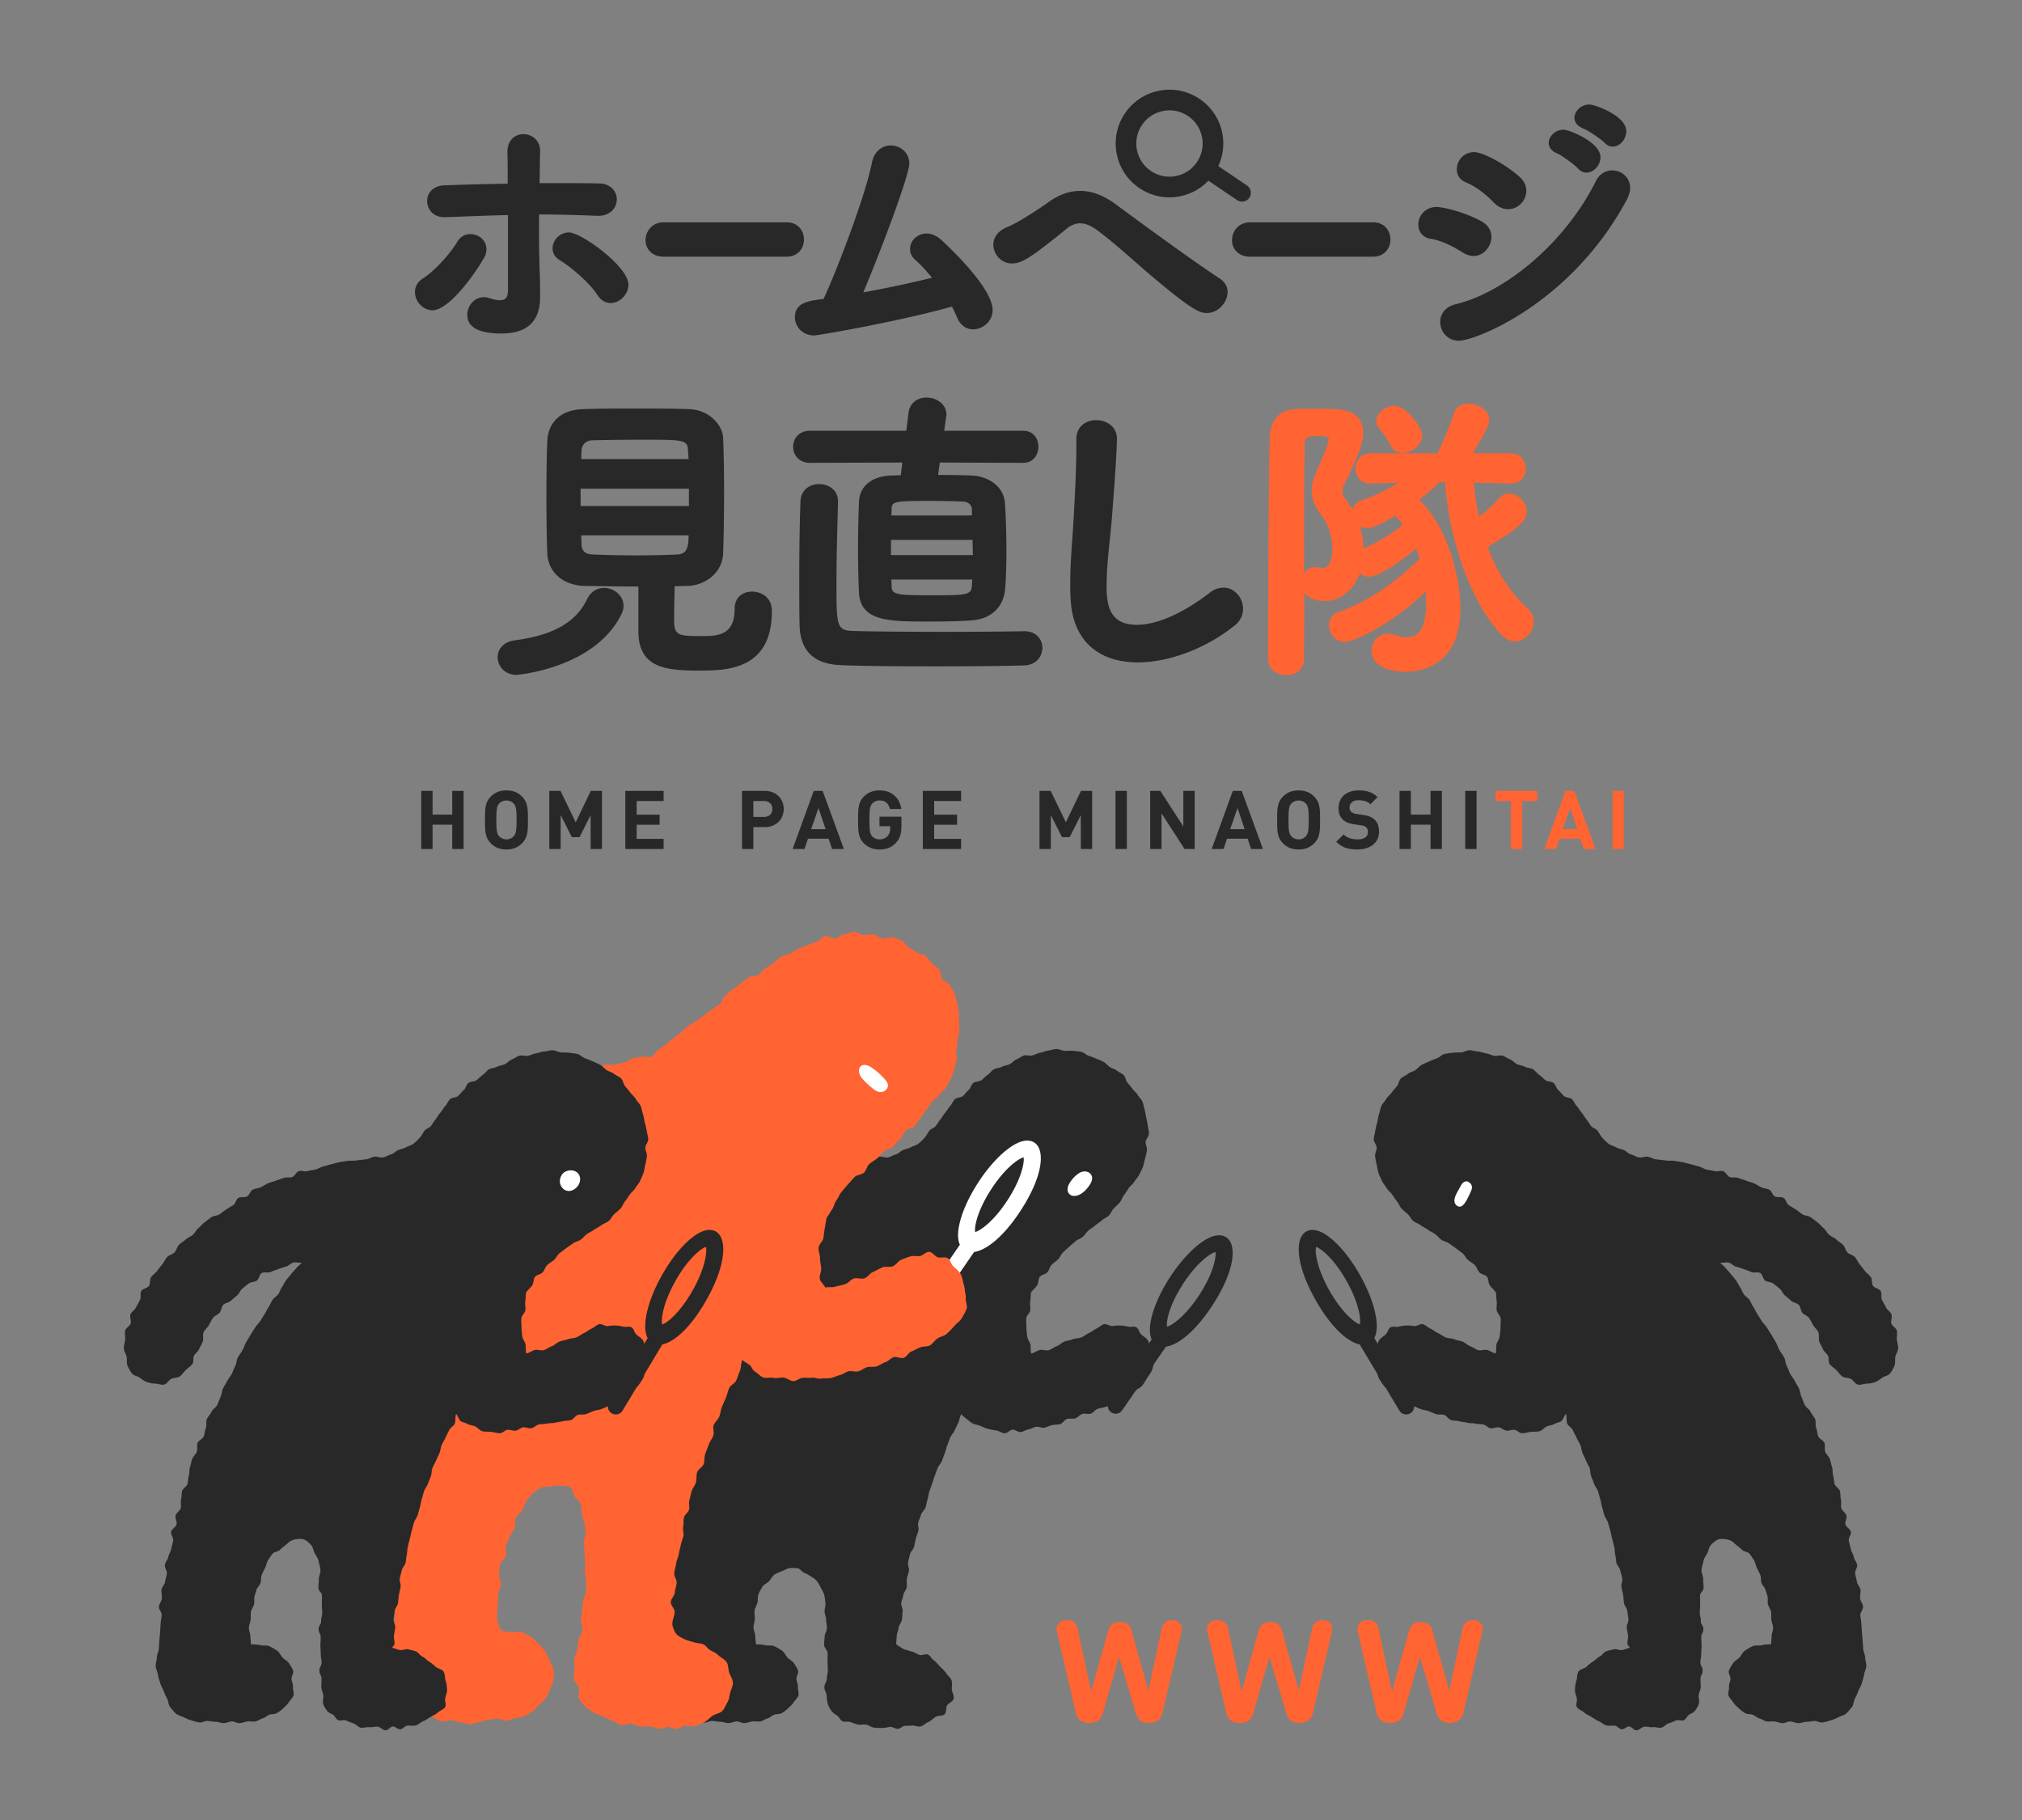 <svg id="_レイヤー_2" xmlns="http://www.w3.org/2000/svg" width="200" height="180" viewBox="0 0 200 180"><rect x="0" y="0" width="200" height="180" fill="#808080" stroke="none"/><defs><clipPath id="clippath"><rect width="200" height="180" fill="none" stroke-width="0"/></clipPath></defs><g id="design"><g clip-path="url(#clippath)" stroke-width="0"><path d="M44.733 83.967v-2.406h-1.946v2.406h-1.122v-5.749h1.122v2.35h1.946v-2.35h1.122v5.749h-1.122zm6.896-.557c-.387.388-.872.606-1.534.606s-1.155-.218-1.542-.606c-.573-.573-.581-1.219-.581-2.318s.008-1.744.581-2.317c.388-.388.88-.606 1.542-.606s1.147.218 1.534.606c.573.573.59 1.219.59 2.317s-.016 1.744-.59 2.318zm-.815-3.932c-.162-.186-.412-.307-.719-.307s-.557.121-.727.307c-.21.242-.274.517-.274 1.615s.064 1.365.274 1.607c.17.186.42.315.727.315s.557-.129.719-.315c.21-.242.283-.509.283-1.607s-.073-1.373-.283-1.615zm7.607 4.489v-3.351l-1.098 2.18h-.759l-1.106-2.18v3.351h-1.122v-5.749h1.106l1.502 3.109 1.494-3.109h1.106v5.749h-1.122zm3.432 0v-5.749h3.787v1.001h-2.665v1.349h2.269v1.001h-2.269v1.397h2.665v1.001h-3.787zm13.768-2.164h-1.106v2.164h-1.122v-5.749h2.229c1.195 0 1.898.816 1.898 1.793s-.703 1.793-1.898 1.793zm-.057-2.584h-1.05v1.575h1.05c.509 0 .832-.315.832-.783s-.323-.791-.832-.791zm6.735 4.748l-.339-1.017h-2.043l-.347 1.017h-1.171l2.091-5.749h.88l2.1 5.749h-1.171zm-1.34-4.054l-.727 2.091h1.429l-.702-2.091zm7.655 3.448c-.476.501-1.009.654-1.623.654-.654 0-1.138-.218-1.534-.606-.573-.573-.581-1.219-.581-2.318s.008-1.744.581-2.317c.396-.388.88-.606 1.534-.606 1.341 0 2.011.872 2.164 1.841h-1.131c-.129-.549-.46-.84-1.034-.84a.942.942 0 00-.718.307c-.21.242-.275.517-.275 1.615s.065 1.381.275 1.623a.94.94 0 00.718.299c.347 0 .622-.121.8-.323.186-.21.258-.468.258-.767v-.21H86.99v-.945h2.172v.84c0 .832-.129 1.316-.549 1.752zm2.664.606v-5.749h3.787v1.001H92.4v1.349h2.269v1.001H92.4v1.397h2.665v1.001h-3.787zm15.626 0v-3.351l-1.098 2.18h-.759l-1.106-2.18v3.351h-1.122v-5.749h1.106l1.502 3.109 1.494-3.109h1.106v5.749h-1.122zm3.432 0v-5.749h1.122v5.749h-1.122zm6.831 0l-2.277-3.529v3.529h-1.122v-5.749h1.001l2.277 3.521v-3.521h1.122v5.749h-1.001zm6.582 0l-.339-1.017h-2.043l-.347 1.017h-1.171l2.091-5.749h.88l2.1 5.749h-1.171zm-1.341-4.054l-.727 2.091h1.429l-.703-2.091zm7.575 3.497c-.388.388-.872.606-1.534.606s-1.155-.218-1.542-.606c-.573-.573-.581-1.219-.581-2.318s.008-1.744.581-2.317c.388-.388.88-.606 1.542-.606s1.147.218 1.534.606c.573.573.589 1.219.589 2.317s-.016 1.744-.589 2.318zm-.816-3.932c-.161-.186-.412-.307-.719-.307s-.557.121-.727.307c-.21.242-.275.517-.275 1.615s.065 1.365.275 1.607c.17.186.42.315.727.315s.557-.129.719-.315c.21-.242.283-.509.283-1.607s-.073-1.373-.283-1.615zm5.104 4.537c-.872 0-1.534-.186-2.1-.759l.727-.727c.364.363.856.484 1.381.484.67 0 1.026-.258 1.026-.719a.645.645 0 00-.178-.476c-.113-.105-.226-.154-.517-.194l-.686-.105c-.509-.073-.856-.226-1.115-.476-.274-.267-.412-.646-.412-1.131 0-1.025.759-1.744 2.003-1.744.791 0 1.365.194 1.857.67l-.711.703c-.355-.347-.799-.396-1.179-.396-.597 0-.88.331-.88.727 0 .153.04.299.161.412.113.105.283.186.525.218l.686.105c.525.073.848.21 1.098.452.307.283.444.694.444 1.211 0 1.114-.921 1.744-2.132 1.744zm7.227-.048v-2.406h-1.946v2.406h-1.122v-5.749h1.122v2.35h1.946v-2.35h1.122v5.749h-1.122zm3.432 0v-5.749h1.122v5.749h-1.122z" fill="#282828"/><path d="M150.558 79.219v4.748h-1.122v-4.748h-1.502v-1.001h4.126v1.001h-1.502zm6.089 4.748l-.339-1.017h-2.043l-.347 1.017h-1.171l2.091-5.749h.88l2.1 5.749h-1.171zm-1.341-4.054l-.727 2.091h1.429l-.703-2.091zm4.191 4.054v-5.749h1.122v5.749h-1.122z" fill="#ff6432"/><path d="M56.286 22.987c-.976 0-1.631.815-1.631 1.576 0 .492.249.899.719 1.175 1 .59 2.907 2.163 3.737 3.465l.001.002c.335.502.778.767 1.281.767.925 0 1.768-.869 1.768-1.822 0-1.801-4.685-5.163-5.875-5.163z" fill="#282828"/><path d="M53.316 22.673v-1.464c1.743.002 3.628.047 5.763.137h.109c1.197 0 1.822-.82 1.822-1.631 0-.783-.617-1.576-1.793-1.576-1.37-.027-2.741-.027-4.192-.027h-1.653c.01-.542.017-1.052.022-1.517.008-.642.015-1.196.03-1.64v-.032c0-1.077-.854-1.658-1.658-1.658-.759 0-1.576.545-1.576 1.74v.059c.027.714.027 1.82.027 3.104a245.6 245.6 0 00-6.259.163c-1.175.029-1.71.823-1.71 1.549 0 .797.589 1.603 1.713 1.603h.087c2.027-.079 4.121-.161 6.197-.216v7.485c0 .644-.256.943-.807.943-.337 0-.708-.105-1.056-.213a1.673 1.673 0 00-.532-.089c-.976 0-1.631.9-1.631 1.74 0 1.228 1.138 1.85 3.383 1.85 2.536 0 3.822-1.212 3.822-3.603 0-.778 0-1.207-.027-2.086a120.256 120.256 0 01-.082-4.623z" fill="#282828"/><path d="M48.113 24.645c0-.923-.818-1.494-1.576-1.494-.561 0-1.04.283-1.312.773-.663 1.124-2.192 2.85-3.41 3.627-.496.314-.77.789-.77 1.338 0 .956.813 1.795 1.74 1.795 1.38 0 3.593-2.658 5.062-5.124.176-.277.266-.585.266-.916zm31.409-.945c0-.825-.536-1.713-1.713-1.713H65.648c-1.166 0-1.795.911-1.795 1.768 0 .785.562 1.631 1.795 1.631h12.161c1.124 0 1.713-.848 1.713-1.686zm13.522-.025c-.426-.373-.922-.579-1.396-.579-.899 0-1.631.682-1.631 1.521 0 .434.181.807.537 1.108.548.466 1.15 1.159 1.639 1.748a119.65 119.65 0 01-6.803 1.444c1.647-3.893 4.548-11.539 4.548-12.735 0-1.124-.927-1.795-1.822-1.795-.744 0-1.628.451-1.875 1.716-.669 3.343-3.481 10.678-4.781 13.465-1.528.188-2.834.369-2.834 1.813 0 .882.712 1.795 1.904 1.795.37 0 8.064-1.308 13.63-2.853.18.344.356.716.523 1.105.292.717.878 1.146 1.567 1.146.933 0 1.932-.765 1.932-1.905 0-2.269-4.609-6.516-5.136-6.995zm27.611 3.878c-2.012-1.322-5.58-3.868-10.318-7.362-1.171-.87-2.347-1.312-3.498-1.312-1.064 0-2.091.366-3.139 1.118-1.931 1.363-3.454 2.226-4.056 2.451-1.211.499-1.392 1.316-1.392 1.758 0 .893.743 1.85 1.85 1.85.974 0 1.886-.58 5.419-3.451.425-.345.868-.52 1.318-.52.517 0 1.1.24 1.732.714 1.357 1.026 2.55 2.073 3.704 3.086.558.49 1.136.996 1.713 1.484 3.677 3.091 4.593 3.589 5.366 3.589 1.184 0 2.069-1.092 2.069-2.069 0-.539-.265-1.001-.768-1.337zm15.161-5.566h-12.161c-1.166 0-1.795.911-1.795 1.768 0 .785.562 1.631 1.795 1.631h12.161c1.124 0 1.713-.848 1.713-1.686 0-.825-.536-1.713-1.713-1.713zm18.213-6.812c.432.178 1.761 1.144 2.061 1.499l.002.002c.225.253.528.398.833.398.712 0 1.384-.739 1.384-1.521 0-1.493-3.108-2.726-3.657-2.726-.839 0-1.466.688-1.466 1.302 0 .265.11.753.844 1.046zm-9.009 2.876c1.113.451 2.11 1.335 2.751 1.998h.001c.43.431.889.64 1.403.64.973 0 1.795-.835 1.795-1.822 0-.511-.239-1.001-.671-1.38-1.376-1.232-3.601-2.442-4.492-2.442-1.058 0-1.713.875-1.713 1.686 0 .607.329 1.076.927 1.32zm11.59-5.338c.446.157 1.801 1.081 2.085 1.39.225.252.528.397.832.397.696 0 1.33-.725 1.33-1.521 0-.839-.895-1.503-1.646-1.913-.829-.453-1.73-.731-2.011-.731-.781 0-1.466.621-1.466 1.329 0 .444.318.825.877 1.049zM144.673 24.97c.363.224.746.347 1.078.347 1.042 0 1.768-.989 1.768-1.877 0-.658-.354-1.213-.997-1.561-2.006-1.073-4.021-1.411-4.413-1.411-1.141 0-1.823.885-1.823 1.74 0 .75.483 1.304 1.229 1.41.91.14 1.972.595 3.156 1.351l.002.001zm14.799-8.117c-.696 0-1.301.395-1.617 1.054-3.345 6.657-9.503 11.165-13.857 12.176-.969.236-1.547.895-1.547 1.764 0 .909.692 1.85 1.85 1.85 1.607 0 11.056-3.627 16.596-13.923.225-.421.343-.83.343-1.181 0-1.089-.899-1.74-1.768-1.74zm-46.624 1.846a5.28 5.28 0 004.015.68 5.287 5.287 0 002.661-1.51l2.839 1.92a.872.872 0 10.977-1.445l-2.838-1.919a5.277 5.277 0 00.362-3.418 5.285 5.285 0 00-2.358-3.32 5.283 5.283 0 00-4.015-.68 5.282 5.282 0 00-3.32 2.358 5.283 5.283 0 00-.68 4.015 5.285 5.285 0 002.358 3.32zm.052-6.249a3.256 3.256 0 012.046-1.453 3.253 3.253 0 012.473.419 3.256 3.256 0 011.453 2.046 3.26 3.26 0 01-.419 2.474 3.256 3.256 0 01-2.046 1.453 3.26 3.26 0 01-2.474-.419 3.256 3.256 0 01-1.453-2.046 3.256 3.256 0 01.419-2.474zM59.742 58.151c-.734 0-1.331.4-1.679 1.124-1.115 2.289-3.325 3.54-7.165 4.058-1.236.172-1.674 1.002-1.674 1.66 0 .849.656 1.751 1.872 1.751.075 0 7.829-.647 10.415-6.094.11-.221.164-.465.164-.749 0-.949-.885-1.751-1.932-1.751z" fill="#282828"/><path d="M74.384 58.512c-.794 0-1.721.451-1.721 1.721 0 2.677-1.774 2.677-3.34 2.677-2.348 0-2.647-.094-2.647-1.683 0-.861.027-2.064.057-3.25.206-.002.411-.008.614-.015.232-.007.46-.015.685-.015 1.637-.049 3.418-1.206 3.495-3.253.057-1.36.091-3.614.091-6.03 0-2.127-.033-4.073-.091-5.338-.06-1.329-1.418-2.796-3.343-2.86-1.509-.06-3.47-.06-5.367-.06-1.938 0-3.768 0-5.156.06-3.153.117-3.494 2.404-3.524 3.101-.057 1.106-.091 3.158-.091 5.49s.034 4.453.091 5.7c.097 1.878 1.599 3.161 3.737 3.191 1.871.032 3.563.059 5.27.06v4.424c0 3.598 2.676 3.89 5.909 3.89 2.728 0 7.295 0 7.295-5.879 0-1.525-1.233-1.932-1.962-1.932zM57.488 45.407c.002-.147.009-.287.015-.42.007-.151.014-.292.013-.412.014-.233.133-.995 1.084-1.028.795-.018 2.871-.06 4.968-.06 4.118 0 4.432.025 4.485 1.05 0 .131.013.28.027.438a7.5 7.5 0 01.031.432H57.488zm10.625 7.54c-.011 1.241-.197 1.842-1.116 1.89-1.286.06-2.611.09-3.941.09-1.559 0-3.047-.03-4.424-.09-.756-.03-1.09-.337-1.115-1.02 0-.145-.007-.298-.014-.458-.006-.132-.012-.27-.015-.412h10.625zm.031-4.609v1.709H57.427v-1.709h10.717zm21.108-2.591l-.151 1.257c-.217.002-.424.01-.608.017-.164.006-.309.012-.433.012-1.902.106-3.061 1.097-3.1 2.65-.06 1.563-.09 3.115-.09 4.614 0 1.51.03 2.911.09 4.283.126 2.891 2.981 2.891 6.933 2.891 1.336 0 3.16-.021 4.257-.121 2.174-.165 3.103-1.612 3.247-2.913.093-.87.151-2.341.151-3.839 0-1.792-.059-3.7-.151-4.859-.117-1.68-1.709-2.634-3.222-2.707a92.263 92.263 0 00-3.387-.06l.175-1.227 8.237.03c1.038 0 1.51-.83 1.51-1.601 0-.756-.473-1.571-1.51-1.571h-7.81l.192-1.352c0-.042.008-.084.015-.122a.741.741 0 00.015-.119c0-1.059-.998-1.691-1.962-1.691s-1.667.587-1.781 1.495l-.227 1.789h-9.531c-1.091 0-1.661.79-1.661 1.571 0 .771.52 1.601 1.662 1.601l9.138-.03zm6.884 4.609v.624h-7.97l.025-.568c0-.821.209-.87 3.732-.87 1.286 0 2.622.03 3.278.06.554.024.904.306.935.753zm-8.005 4.541v-1.498h8.066c.002.248.008.5.015.752.007.25.013.5.015.746h-8.095zm8.033 2.418l-.012.229a5.681 5.681 0 00-.015.363c-.052.931-.484.967-3.852.967-3.607 0-4.067-.049-4.093-.874l-.026-.684h7.998z" fill="#282828"/><path d="M101.352 62.429h-.062c-1.615.028-4.651.06-7.891.06-3.919 0-7.426-.035-9.152-.09-1.509-.084-1.509-.612-1.509-4.726 0-2.441.074-5.201.134-7.419l.017-.625v-.06c0-1.11-.942-1.691-1.872-1.691-.893 0-1.809.54-1.842 1.747-.08 2.082-.12 4.638-.12 7.597 0 1.627 0 3.165.03 4.52.029 2.583 1.397 3.942 4.065 4.039 2.128.1 6.322.121 9.465.121 3.565 0 6.81-.034 8.68-.09 1.242-.034 1.808-.931 1.808-1.751 0-.81-.602-1.631-1.751-1.631zm19.668-4.308c-.489 0-.951.171-1.372.508-2.605 2.013-5.223 3.167-7.184 3.167-2.644 0-3.009-1.822-3.009-3.792 0-1.554.155-3.055.319-4.644.104-1.01.212-2.054.283-3.149.237-2.988.422-5.983.422-6.818 0-1.209-1.033-1.842-2.053-1.842-.578 0-1.113.208-1.467.569-.342.35-.509.82-.496 1.393v.813c0 1.372-.069 3.302-.211 5.899a112.543 112.543 0 01-.18 2.922c-.109 1.541-.211 2.997-.211 4.585 0 .426 0 .908.03 1.36.137 4.078 2.565 6.417 6.662 6.417 3.127 0 6.805-1.407 9.596-3.672a2.03 2.03 0 00.801-1.635c0-1.129-.885-2.083-1.932-2.083z" fill="#282828"/><path d="M136.538 42.522c.449.57.746.947.982 1.497.241.512.677.794 1.227.794.875 0 1.932-.781 1.932-1.751 0-.783-1.557-2.926-2.746-2.926-.931 0-1.812.734-1.812 1.51 0 .235.085.467.237.649l.178.227z" fill="#ff6432"/><path d="M151.124 60.202c-1.735-1.6-3.034-3.593-3.969-6.092 2.987-1.859 3.859-2.554 3.859-3.517 0-.916-.851-1.782-1.751-1.782-.39 0-.716.151-.999.466-.599.713-1.317 1.323-1.965 1.845a26.14 26.14 0 01-.517-3.385l3.658.087h.033c.952 0 1.45-.745 1.45-1.48 0-.751-.508-1.51-1.48-1.51h-3.759c1.276-2.164 1.624-2.769 1.624-3.31 0-.943-1.082-1.601-2.053-1.601-.721 0-1.234.329-1.443.928-.461 1.354-1.033 2.756-1.522 3.737a.998.998 0 00-.108.246h-6.597c-.992 0-1.51.76-1.51 1.51 0 .713.454 1.48 1.45 1.48l2.781-.078a19.263 19.263 0 01-3.757 1.794 1.102 1.102 0 00-.744.847 9.46 9.46 0 00-.685-.989c-.23-.282-.333-.527-.333-.795 0-.276.115-.562.289-.91 1.625-3.341 1.76-4.198 1.76-4.845 0-2.414-2.283-2.414-3.951-2.414h-2.382c-1.96.028-2.889 1.015-2.925 3.105-.111 5.988-.151 15.101-.151 21.633 0 1.051.911 1.601 1.812 1.601.843 0 1.751-.501 1.751-1.601s.007-2.229.015-3.38c.007-1.036.014-2.087.015-3.14.465.582 1.312.8 1.985.8 1.52 0 2.88-1.072 3.512-2.749.235.222.527.339.856.339.85 0 2.844-1.187 4.682-2.779.155.373.269.687.359.992-2.522 2.509-5.225 4.286-8.035 5.281-.589.206-.927.688-.927 1.323 0 .784.6 1.631 1.571 1.631.786 0 4.399-1.53 7.997-4.97.023.35.042.686.042 1.02 0 2.381-.611 3.491-1.924 3.491-.333 0-.735-.081-1.161-.233a1.944 1.944 0 00-.707-.128c-1.002 0-1.601.844-1.601 1.661 0 2.011 2.789 2.113 3.348 2.113.668 0 1.962-.115 3.116-.887 1.533-1.026 2.311-2.827 2.311-5.353 0-3.45-1.393-8.225-4.058-10.774a18.927 18.927 0 002.027-1.755h.523c.276 4.906 2.277 11.646 5.603 15.147.399.398.846.609 1.293.609.98 0 1.872-.921 1.872-1.932 0-.504-.196-.94-.582-1.297zm-12.366-8.332c-1.19.998-2.36 1.709-3.895 2.367a8.145 8.145 0 00-.349-2.163c.209.119.448.18.709.18.218 0 .924-.122 2.782-1.233.299.302.541.576.753.848zm-8.469-5.423c-.332.763-.553 1.407-.553 2.068 0 .816.304 1.6.93 2.396.742.962 1.119 2.123 1.119 3.449 0 .188-.029 1.834-1.02 1.834a.984.984 0 01-.271-.057 1.848 1.848 0 00-.422-.064c-.418 0-.813.229-1.08.601 0-4.703.002-9.133.06-12.738 0-.673.243-.809 1.442-.809.93 0 .93.224.93.297 0 .301-.456 1.515-1.134 3.023zm-14.312 113.789c-.596 0-.973.304-1.09.877l-1.293 6.094-1.687-5.993c-.152-.531-.53-.8-1.125-.8-.23 0-.931 0-1.163.839l-1.688 6.02-1.329-6.172c-.123-.599-.463-.865-1.103-.865-.585 0-.993.362-.993.879 0 .055.01.129.03.234l1.862 8.019c.153.68.604 1.039 1.305 1.039.766 0 1.187-.286 1.366-.927l1.615-5.608 1.647 5.508c.158.533.423 1.027 1.289 1.027.757 0 1.221-.354 1.381-1.05l1.863-7.957.004-.022c.013-.092.027-.188.027-.276 0-.518-.369-.866-.917-.866zm14.879 0c-.596 0-.973.304-1.09.877l-1.293 6.094-1.687-5.993c-.152-.531-.53-.8-1.125-.8-.23 0-.931 0-1.163.839l-1.688 6.021-1.329-6.172c-.123-.598-.463-.865-1.103-.865-.585 0-.993.362-.993.879 0 .055.01.132.03.234l1.862 8.019c.153.68.605 1.039 1.305 1.039.766 0 1.187-.286 1.366-.927l1.615-5.608 1.647 5.508c.158.533.423 1.027 1.289 1.027.757 0 1.221-.354 1.381-1.05l1.866-7.974c.013-.089.027-.19.027-.281 0-.518-.369-.866-.917-.866zm14.878 0c-.596 0-.973.304-1.09.877l-1.293 6.094-1.687-5.993c-.152-.531-.53-.8-1.125-.8-.23 0-.931 0-1.163.839l-1.688 6.02-1.329-6.172c-.123-.598-.463-.865-1.103-.865-.585 0-.993.362-.993.879 0 .055.01.132.03.234l1.862 8.019c.153.68.604 1.039 1.305 1.039.766 0 1.187-.286 1.366-.927l1.615-5.608 1.647 5.508c.158.533.423 1.027 1.289 1.027.757 0 1.221-.354 1.381-1.05l1.863-7.957.004-.022c.013-.092.027-.188.027-.276 0-.518-.369-.866-.917-.866z" fill="#ff6432"/><path d="M121.289 122.37c-.447-.29-1.276-.409-2.678.671-.976.752-2.002 1.918-2.888 3.284-.886 1.365-1.533 2.777-1.821 3.975-.256 1.064-.183 1.739.015 2.17l-4.222 6.138a.776.776 0 00-.109.59.774.774 0 00.607.604.773.773 0 00.814-.337l4.317-6.278c1.184-.168 2.897-1.462 4.623-4.122 2.267-3.495 2.392-6.014 1.342-6.695zm-2.649 5.677c-1.39 2.142-2.729 3.053-3.209 3.163-.094-.483.191-2.078 1.581-4.22s2.729-3.053 3.209-3.163c.094.483-.191 2.078-1.581 4.22z" fill="#282828"/><path d="M113.771 133.424c-.083-.29-.08-.596-.236-.855s-.438-.388-.657-.595c-.207-.196-.252-.566-.471-.697-.239-.143-.584.001-.835-.072a2.95 2.95 0 00-.752-.107 3.604 3.604 0 00-.765.052c-.26.042-.61-.267-.871-.184-.251.08-.465.314-.714.425-.265.118-.486.328-.748.444-.265.117-.493.316-.756.43-.265.115-.594.079-.859.189s-.566.131-.834.235-.48.355-.752.452c-.27.096-.508.302-.783.39-.273.086-.625-.087-.904-.011-.275.075-.545.28-.828.344-.101-.269-.024-.612-.086-.897-.061-.278-.293-.529-.321-.822-.028-.283-.074-.576-.075-.871 0-.284-.039-.582-.018-.876.02-.283.363-.539.4-.831.036-.283-.055-.584-.005-.874.048-.281.025-.586.084-.873.166-.253.432-.449.601-.705.151-.228.095-.61.264-.831.166-.217.569-.248.749-.458.178-.208.229-.531.419-.733.188-.2.439-.341.635-.536.195-.193.283-.502.484-.691s.409-.373.614-.558.42-.36.626-.543.511-.256.717-.437c.208-.182.353-.437.56-.62s.46-.315.666-.501.461-.318.663-.508.497-.288.694-.482c.198-.195.292-.496.482-.697.191-.202.411-.381.592-.589.182-.21.254-.512.423-.729.171-.219.308-.457.464-.685s.411-.395.551-.634.366-.441.487-.691c.12-.248.263-.504.362-.764.098-.257.142-.549.217-.818.073-.263.138-.546.188-.822.049-.268-.149-.576-.124-.857.024-.27.324-.538.324-.821 0-.264-.09-.54-.117-.802s-.101-.528-.155-.786-.078-.535-.156-.787-.112-.537-.214-.78-.342-.434-.467-.667-.378-.388-.523-.608-.331-.401-.495-.607-.176-.547-.359-.736-.47-.275-.671-.445-.491-.209-.708-.358-.373-.374-.605-.5c-.237-.129-.483-.225-.734-.33a8.387 8.387 0 00-.753-.284c-.257-.079-.472-.338-.739-.394-.263-.055-.545-.063-.817-.096-.267-.032-.546.009-.819-.001-.269-.01-.548-.189-.821-.179-.269.01-.543.122-.814.153-.267.03-.525.165-.794.215-.265.049-.507.197-.772.264-.261.066-.584-.071-.844.013-.256.083-.477.285-.73.386-.25.099-.43.356-.678.472-.244.115-.536.127-.775.258-.233.127-.555.11-.787.25-.227.138-.384.398-.609.547-.222.147-.395.367-.614.524-.217.156-.589.109-.802.273s-.261.534-.468.706-.356.403-.556.581-.606.137-.799.322c-.194.187-.282.484-.467.676-.188.194-.306.449-.483.647-.181.202-.297.45-.466.654-.172.21-.298.443-.456.654-.163.218-.524.288-.67.506-.163.243-.285.491-.461.687a5.068 5.068 0 01-.602.569c-.221.177-.507.224-.746.355-.243.134-.499.179-.76.275-.256.094-.451.367-.725.435-.263.065-.512.251-.792.299-.266.046-.572-.111-.853-.074-.268.036-.523.227-.805.262-.345.042-.697.073-1.056.122-.269.037-.55-.01-.817.034s-.537.085-.803.136-.525.142-.79.2-.522.148-.786.212-.497.236-.759.306-.538.079-.798.156-.594-.08-.852.004-.406.492-.662.582-.579-.008-.833.09-.521.163-.771.267-.529.15-.777.261-.476.271-.72.388-.552.116-.794.24-.327.545-.565.675-.621.006-.855.142-.288.574-.519.717-.462.277-.688.426-.434.319-.656.474c-.23.161-.595.131-.819.298-.226.168-.456.33-.675.503-.221.174-.398.401-.612.579-.216.18-.335.467-.544.652-.211.187-.505.276-.708.466-.205.193-.463.33-.66.527-.199.199-.245.543-.435.746-.193.206-.556.253-.739.462-.186.212-.291.492-.467.707-.179.219-.35.44-.518.661-.171.225-.43.385-.589.612-.162.232-.069.629-.218.862-.153.238-.621.281-.759.52-.142.245-.004.642-.131.887-.13.252-.282.483-.397.734-.117.258-.444.427-.543.684-.102.265.101.631.018.894-.085.271-.482.451-.546.719-.064.268.026.588 0 .88-.025.28-.145.576-.13.863.014.285.217.557.275.834.059.283-.027.621.082.88.112.266.271.547.442.772.172.226.547.258.783.426.242.172.445.348.703.432.272.089.541.149.821.151s.608.166.885.093c.268-.07.445-.435.701-.564.248-.125.615-.08.845-.249.225-.167.394-.429.593-.63s.481-.356.646-.582c.158-.216.044-.605.168-.836.126-.234.389-.397.494-.639.106-.245.256-.472.353-.715.114-.286-.021-.691.105-.973.115-.256.373-.443.504-.676.137-.243.254-.498.407-.719.157-.229.496-.311.668-.52.175-.213.168-.581.355-.778.189-.199.556-.216.754-.404s.41-.353.617-.532.301-.486.512-.662c.212-.177.42-.354.638-.514.223-.163.563-.138.791-.283.233-.148.266-.63.503-.759.242-.131.624.016.87-.095.251-.113.502-.198.756-.29.259-.093.51-.176.771-.246.266-.071.483-.356.749-.403.271-.047.553.042.823.02-.16.174-.381.317-.557.534-.156.192-.352.374-.515.589-.153.202-.342.391-.496.604-.152.21-.254.46-.402.673-.151.216-.223.484-.366.695-.151.222-.423.356-.56.562-.154.233-.246.488-.375.687-.167.257-.276.502-.386.675-.14.22-.288.464-.449.723-.141.228-.374.419-.528.674-.141.232-.302.468-.453.722-.14.236-.287.481-.433.734-.139.239-.217.523-.36.775-.137.241-.318.465-.458.718-.135.244-.117.577-.253.831-.133.246-.208.527-.341.781-.13.248-.328.464-.458.72-.128.25-.287.487-.414.743-.125.252-.12.569-.244.826-.122.254-.201.528-.321.787-.119.256-.452.415-.569.675-.116.258-.349.468-.461.729s.004.618-.105.881-.106.567-.21.831c-.101.258-.513.396-.61.656s.027.601-.067.861-.37.457-.461.719-.133.541-.22.804-.028.573-.112.837-.056.56-.136.826-.454.443-.531.71-.03.567-.103.835.035.581-.035.849-.44.459-.506.729.157.606.094.877-.476.46-.535.731.259.621.204.893-.141.534-.194.806-.242.517-.291.79-.292.512-.337.786.239.599.196.873-.139.537-.178.812-.321.515-.357.79.075.568.043.844-.264.529-.294.804.299.587.273.863-.082.547-.105.824-.03.551-.05.828-.054.55-.07.827-.042.551-.055.828c-.014.285-.193.564-.197.849-.003.287-.129.581-.116.865.013.287.182.568.217.849.036.285.162.553.227.828.066.279.239.512.341.777s.198.513.343.761c.142.242.11.614.298.836.179.211.357.472.583.662.209.176.527.231.763.354.239.125.499.228.754.309.258.081.525.157.788.202.269.047.563-.168.825-.148.278.021.537.083.794.087.264.004.527.134.792.129s.522-.15.786-.164.544.19.807.167.52-.137.782-.169c.239-.029.508.046.762.001.242-.043.462-.229.707-.295.239-.064.424-.27.657-.364.23-.093.532-.026.748-.155.228-.137.447-.298.635-.478.191-.183.403-.368.547-.586.145-.22.383-.433.473-.679s-.075-.576-.046-.838c.03-.275-.119-.519-.144-.778-.027-.271.244-.599.157-.849-.087-.252-.255-.501-.402-.728-.142-.22-.42-.349-.616-.542-.209-.205-.323-.547-.559-.702a5.687 5.687 0 00-.772-.448c-.279-.123-.637-.03-.895-.098-.32-.085-.682-.068-.917-.082-.035-.258-.056-.595-.078-.874-.02-.264-.161-.538-.165-.814-.004-.268.113-.548.128-.82.015-.271-.061-.562-.024-.83.037-.271.22-.525.284-.786.065-.267.008-.587.105-.836.1-.256.256-.516.393-.746.14-.234.472-.342.656-.54.182-.197.297-.494.527-.647.218-.145.492-.254.757-.353.234-.088.486-.255.735-.286s.543-.025.792 0c.25.025.437.381.672.463.238.083.423.196.629.336s.415.235.575.431c.173.213.305.43.421.682.112.245.28.47.348.742.066.261.081.537.115.814.033.269-.093.547-.082.824.011.274.159.542.156.817-.003.277.079.556.07.826-.01.281-.212.55-.22.816-.009.287-.059.569-.055.828.003.28.344.555.348.835s-.013.56-.01.839.03.559.034.839-.107.561-.104.84-.251.563-.247.842c.003.251.199.533.227.827.026.269.036.559.121.827.083.259.228.509.401.735.146.191.362.297.548.432.191.138.297.452.507.546.219.098.521-.006.735.063.26.084.513.189.777.257s.563-.039.83.011.506.264.777.298.546.018.818.035.543-.109.816-.109c.239 0 .48.206.719.193s.453-.273.691-.299.476.014.711-.025c.222-.037.569.159.89.069.254-.071.478-.328.755-.443.255-.106.442-.339.69-.491.24-.147.676-.053.884-.251.204-.193.105-.638.255-.886.142-.234.565-.359.64-.649.078-.299-.158-.629-.177-.92-.019-.3.073-.617-.029-.897s-.375-.473-.538-.722c-.166-.252-.384-.429-.591-.637-.218-.218-.379-.461-.618-.618-.218-.143-.34-.465-.573-.576-.235-.112-.604.115-.848.03-.246-.085-.455-.248-.704-.312-.253-.065-.491-.166-.743-.216-.258-.051-.405-.292-.655-.335.012-.12-.218-.114-.206-.241.025-.257.029-.53.057-.812.026-.259.159-.518.189-.799.028-.26.289-.503.322-.781.031-.261.039-.531.076-.808.034-.261-.18-.564-.139-.84.038-.261.164-.517.208-.792.042-.261.285-.494.333-.767.046-.261-.039-.551.013-.823.05-.261.145-.517.201-.788.054-.26-.143-.58-.083-.85.057-.26.126-.525.189-.793.061-.259.336-.472.403-.739.065-.259.1-.529.171-.795.069-.258.176-.509.25-.774.072-.257-.08-.583-.002-.846.076-.256.194-.505.275-.768.079-.255.361-.45.445-.712.082-.254.107-.531.194-.791.085-.254.092-.538.183-.797.089-.253.179-.51.272-.767.092-.252.16-.517.257-.774.095-.251.188-.507.288-.762.097-.25.322-.453.424-.707.1-.249.177-.51.282-.763.103-.248.139-.528.247-.78.106-.247.179-.513.289-.764.108-.246.32-.449.433-.699.111-.245.237-.487.352-.736.113-.244.176-.624.294-.872.149.149.405.362.577.495.165.129.317.271.505.383.248.148.537.164.796.267.266.105.502.237.776.301.277.064.543.133.823.162.283.029.56.277.841.277.262 0 .51-.34.765-.359.263-.02.554.269.806.236.265-.035.504-.213.751-.256.262-.045.501-.21.762-.261s.571.141.831.085.504-.191.762-.252.54-.037.798-.103.433-.437.689-.508.556.015.81-.062.444-.356.697-.437.579.062.83-.024.428-.381.677-.472.527-.1.775-.196.534-.094.78-.194.516-.146.76-.251c.256-.11.592-.17.844-.343.235-.161.293-.575.512-.779.213-.198.546-.29.732-.518s.334-.498.484-.746c.156-.257.374-.497.478-.763.11-.283.179-.602.216-.882.028-.213-.055-.446-.073-.659s-.238-.379-.297-.585z" fill="#282828"/><path d="M106.268 118.279c-.032 0-.064-.002-.097-.005a.618.618 0 01-.499-.316c-.176-.329-.005-.71.052-.818.2-.383.49-.727.84-.996.123-.094.496-.382.949-.258a.685.685 0 01.474.419c.129.365-.075.826-.625 1.41-.13.138-.575.564-1.094.564zm-3.953-5.273c-.447-.29-1.276-.409-2.678.671-.976.752-2.002 1.918-2.888 3.284-.886 1.365-1.533 2.777-1.821 3.975-.256 1.064-.183 1.739.015 2.17l-4.222 6.138a.776.776 0 00-.109.59.774.774 0 00.607.604.773.773 0 00.814-.337l4.317-6.278c1.184-.168 2.897-1.462 4.623-4.122 2.267-3.495 2.392-6.014 1.342-6.695zm-2.649 5.677c-1.39 2.142-2.729 3.053-3.209 3.163-.094-.483.191-2.078 1.581-4.22s2.729-3.053 3.209-3.163c.094.483-.191 2.078-1.581 4.22z" fill="#fff"/><path d="M95.304 126.956c-.097-.34-.116-.67-.299-.973s-.449-.491-.705-.734c-.242-.229-.297-.657-.554-.81-.281-.168-.68-.003-.974-.089-.305-.089-.548-.532-.863-.545-.31-.013-.606.368-.922.419-.305.049-.643-.058-.949.039a8.587 8.587 0 00-.888.328c-.31.138-.518.502-.825.638-.31.137-.746-.015-1.054.118-.311.135-.599.316-.91.445s-.526.508-.84.63-.753-.084-1.071.029c-.317.113-.555.462-.878.564-.32.101-.66.155-.988.245-.323.088-.63.002-.962.077-.118-.315-.458-.515-.532-.85-.072-.326.17-.715.137-1.058-.033-.331-.115-.661-.116-1.007-.001-.333-.17-.683-.146-1.028.023-.332.441-.63.484-.973.042-.331.082-.659.14-.999.057-.33.1-.619.169-.956.194-.297.357-.568.556-.868.177-.267.22-.625.418-.883.195-.254.299-.589.511-.836.209-.243.408-.506.631-.743.22-.234.424-.495.654-.723.229-.227.692-.213.928-.434s.291-.637.53-.854.548-.358.789-.572.434-.486.676-.699c.243-.214.659-.234.902-.45s.415-.512.656-.73.32-.61.557-.832.667-.244.897-.472c.232-.229.361-.559.583-.794.224-.237.351-.555.563-.799.213-.246.367-.528.566-.784.2-.257.518-.417.701-.684s.511-.449.675-.728.331-.571.473-.864c.141-.291.245-.611.361-.916.114-.301.138-.641.226-.957.086-.309-.075-.669-.016-.993.057-.314.092-.617.121-.946.028-.317.171-.622.171-.954 0-.309.009-.611-.023-.919s.029-.629-.035-.932-.062-.631-.154-.927-.133-.626-.253-.911-.3-.561-.446-.833-.616-.351-.786-.609-.098-.688-.291-.93-.501-.389-.716-.61-.376-.506-.612-.707-.626-.192-.88-.367-.499-.334-.771-.482c-.278-.152-.43-.568-.724-.691a10.042 10.042 0 00-.909-.332c-.302-.093-.7.194-1.014.128-.309-.065-.571-.374-.889-.412-.313-.038-.638.062-.958.049-.315-.012-.638-.327-.958-.315-.315.012-.628.215-.947.25-.313.035-.581.353-.896.41-.31.057-.719-.323-1.029-.244-.306.078-.526.476-.831.575-.3.097-.589.214-.887.332-.293.116-.594.21-.883.346-.286.134-.539.325-.82.478-.279.153-.645.152-.92.315-.273.163-.469.452-.738.624-.268.171-.531.348-.795.528-.263.179-.448.464-.708.651s-.732.077-.988.269-.521.373-.773.569-.515.381-.764.581-.496.405-.743.607-.297.643-.542.847-.54.349-.784.554-.532.36-.775.566-.534.357-.778.562-.572.31-.816.514c-.246.205-.466.437-.711.639-.247.203-.509.383-.756.582-.25.201-.477.423-.727.618a6.277 6.277 0 01-.738.493c-.272.158-.399.583-.675.692-.284.112-.661-.074-.958.001-.288.073-.579.093-.888.146-.289.049-.541.395-.855.438-.325.045-.637.158-.961.208s-.67-.041-.993.015-.635.169-.957.23-.671-.011-.992.056-.651.101-.97.175-.597.324-.915.404-.693-.056-1.01.03-.554.451-.869.543-.615.222-.928.32-.758-.21-1.069-.106-.484.609-.792.72-.613.223-.919.34-.71-.015-1.014.108-.492.52-.793.65-.687.063-.986.199-.666.129-.962.272-.518.436-.81.586-.521.415-.81.571-.62.23-.906.392c-.29.164-.521.426-.807.6s-.519.413-.796.6-.6.295-.863.499c-.265.205-.451.482-.697.707s-.794.159-1.015.408-.141.743-.332 1.019c-.196.283-.647.417-.803.722s-.242.664-.359.987-.01.714-.089 1.049-.279.644-.321.986-.127.687-.133 1.031.029.696.058 1.038-.066.718-.003 1.055c.063.338.586.569.679.899s-.076.741.046 1.062.183.677.33.988.499.518.668.818.475.503.663.791.042.808.248 1.083.589.416.81.678c.21.249.318.599.546.835s.497.444.745.657c.249.214.621.265.894.445s.479.481.778.617c.274.125.618.067.919.127.306.061.602.215.899.176.304-.04.685-.307.94-.489-.139.269-.418.646-.557.922-.136.271-.352.506-.487.782-.133.273-.162.599-.294.877-.13.275-.169.594-.297.873-.127.277-.245.558-.369.838-.124.279-.434.477-.554.759s-.266.553-.382.837-.104.618-.216.903c-.118.302-.327.571-.441.875s-.085.661-.195.967-.467.525-.573.832-.068.664-.17.973-.146.635-.244.946-.003.677-.097.989-.56.512-.65.825-.078.654-.163.968-.239.61-.321.925-.096.647-.173.963-.245.611-.318.928-.157.633-.226.951.211.709.146 1.027-.044.651-.106.97-.24.613-.298.934-.276.611-.33.931-.032.653-.082.974-.218.624-.263.946.144.675.102.997-.133.636-.171.959-.311.619-.345.942.208.674.177.998-.171.636-.198.96.118.659.095.984-.098.643-.118.967-.319.633-.335.958c-.016.334.025.676.022 1.009-.004.336.194.668.209 1.001.015.337-.209.696-.167 1.025.043.335.06.692.137 1.015.078.327.287.634.408.945s.442.527.612.817c.166.284.137.722.357.983.21.248.471.5.736.723.245.207.644.201.92.346.281.147.589.184.889.279.302.095.557.373.865.427.316.055.656-.137.964-.114.326.025.632.193.933.197.31.005.624.199.935.192s.619-.167.929-.184.605-.223.914-.25.611-.078.919-.116c.281-.035.624.259.921.206.283-.05.571-.175.858-.252.281-.075.611-.082.885-.192.27-.109.526-.318.78-.47.267-.16.462-.449.682-.66.224-.214.483-.421.652-.677.17-.258.3-.563.406-.852s.312-.595.346-.902a4.99 4.99 0 00.009-.984c-.031-.318-.266-.619-.367-.912a4.001 4.001 0 00-.407-.86c-.166-.257-.391-.492-.621-.718-.267-.262-.516-.582-.832-.781s-.668-.394-1.014-.533c-.187-.075-.603.102-.939.044-.354-.061-.835-.054-.975-.184-.184-.17-.316-.58-.394-.927-.06-.268-.006-.606-.021-.926-.015-.295.044-.606.055-.907.011-.315.032-.623.055-.902.03-.362.244-.658.267-.876.033-.31-.262-.674-.214-1.003.046-.313.063-.645.124-.968.059-.314.495-.555.567-.873.071-.314-.071-.68.013-.993s.269-.597.366-.903c.099-.311.373-.551.486-.85.116-.308-.019-.709.112-.997.137-.302.491-.48.645-.753.161-.288.209-.639.418-.899s.373-.572.624-.787c.254-.218.552-.397.845-.55s.667-.048.995-.119c.349-.075.598-.113.883-.057.322.063.727-.056.975.15.231.191.25.604.425.898.152.256.496.451.61.772.101.285.03.645.105.972.068.299.217.597.265.923.045.307.074.628.104.954.028.312-.185.644-.17.968.015.315.051.628.055.95.004.317.091.634.086.954s-.044.636-.056.955c-.012.321.164.65.146.966-.019.323.007.648-.017.961-.025.326-.257.629-.285.938-.031.329-.072.646-.105.95-.036.335-.072.653-.109.95-.043.348.189.702.151.985-.053.389-.341.676-.377.913-.049.324-.081.652-.133.977s-.247.633-.287.958.036.672.02.999-.102.669-.079.998c.025.352.436.613.512.913.086.338-.139.767.009 1.046.158.298.417.554.64.793.222.238.531.396.813.585.264.177.601.233.914.374.289.13.566.308.893.414.304.098.568.351.877.43s.694-.189 1.008-.13.599.25.917.29.638-.035.957-.016.628.241.948.241c.28 0 .553-.176.833-.191s.581.23.86.2.531-.265.807-.311c.26-.043.658.122 1.035.017.298-.083.607-.277.932-.412.299-.124.517-.44.807-.618.281-.172.674-.215.918-.447.239-.226.345-.582.521-.873.167-.275.182-.599.27-.938.091-.351.288-.662.266-1.003-.023-.352-.241-.649-.36-.977s-.065-.748-.257-1.04c-.194-.295-.577-.443-.82-.687-.255-.256-.587-.36-.867-.543-.227-.148-.38-.447-.674-.556-.267-.099-.586-.086-.868-.181s-.595-.152-.855-.271c-.28-.127-.6-.278-.809-.465-.218-.195-.357-.548-.446-.846-.134-.449.178-.951.196-1.419.012-.323-.397-.661-.382-.977.015-.322.374-.623.394-.94.02-.321.156-.627.183-.944.027-.319-.271-.667-.237-.984s.146-.627.19-.944c.044-.315.202-.612.257-.929.054-.312.145-.616.21-.932.061-.291.185-.568.249-.858s-.093-.631-.026-.921.009-.612.08-.901.43-.506.505-.794-.046-.628.032-.915.132-.583.215-.869c.091-.316.337-.588.432-.903s.021-.684.121-.998.546-.515.65-.827.043-.679.151-.99.235-.615.347-.924.333-.578.448-.886-.074-.733.045-1.04.427-.54.549-.846.137-.655.263-.96.265-.604.394-.907.183-.639.316-.941.569-.467.704-.767.217-.623.355-.922.098-.811.24-1.108c.175.174.538.353.739.509.194.151.259.483.479.615.29.174.535.479.84.599.312.123.719-.022 1.04.052.325.075.668-.058.997-.024.332.034.642.344.972.344.307 0 .596-.303.896-.325.309-.023.611.032.906-.007.31-.041.646.139.935.089.307-.053.637 0 .943-.059s.594-.22.899-.286.569-.309.873-.38.662.079.964.001.56-.323.86-.407.652.006.95-.084.557-.312.854-.407.524-.394.819-.495.719.164 1.012.058.472-.519.763-.631.556-.281.845-.398.65-.058.936-.182c.301-.129.477-.495.773-.698.276-.189.674-.227.931-.466.249-.232.503-.476.722-.743s.562-.471.738-.762c.182-.301.377-.633.499-.945.129-.332-.121-.766-.077-1.095.033-.25-.066-.466-.087-.716s-.059-.452-.128-.694zm-43.816-3.981c-.111.174-.468.343-.59.539-.01-.247-.194-.561-.245-.799-.052-.244.157-.572.03-.784-.202-.337-.721-.411-1.005-.683-.293-.282-.307-.855-.6-1.137-.34-.327-.977-.33-.525-.799.197-.205.582-.24.851-.384s.556-.254.809-.368c.286-.128.468-.485.751-.614.286-.131.7.029.986-.094.289-.124.556-.289.848-.395.296-.106.523-.462.824-.539s.679.202.991.164c.306-.037.719-.241 1.037-.229-.188.204-.433.564-.639.818-.183.225-.515.353-.706.605-.179.237-.121.659-.301.91-.178.246-.598.322-.772.571-.177.253-.296.545-.463.792-.177.261-.196.616-.357.858-.181.273-.672.319-.823.552-.196.301.028.813-.101 1.016z" fill="#ff6432"/><path d="M86.01 107.39a9.334 9.334 0 01-.46-.429c-.184-.183-.363-.378-.477-.611-.232-.471-.11-1.092.53-1.022.243.027.463.156.665.294.474.323.904.711 1.274 1.15.112.133.221.275.266.443.111.418-.278.764-.668.794-.293.022-.56-.157-.79-.339a9.123 9.123 0 01-.338-.28z" fill="#fff"/><path d="M70.803 121.801c-.464-.262-1.298-.33-2.632.834-.928.811-1.88 2.037-2.681 3.455-.8 1.417-1.359 2.866-1.574 4.08-.19 1.077-.076 1.747.148 2.165l-3.836 6.386a.778.778 0 00.297 1.067.776.776 0 00.436.1.775.775 0 00.629-.393l3.923-6.531c1.171-.24 2.802-1.637 4.361-4.398 2.048-3.628 2.018-6.149.928-6.765zm-2.295 5.829c-1.255 2.223-2.537 3.215-3.009 3.355-.124-.477.063-2.086 1.318-4.309 1.255-2.223 2.537-3.215 3.009-3.355.124.477-.063 2.086-1.318 4.309z" fill="#282828"/><path d="M63.834 133.424c-.083-.29-.08-.596-.237-.854s-.438-.388-.657-.595c-.207-.196-.252-.566-.471-.697-.239-.143-.584 0-.835-.073a2.95 2.95 0 00-.753-.107 3.604 3.604 0 00-.765.052c-.26.042-.61-.266-.871-.183-.251.08-.465.314-.714.425-.265.118-.486.328-.748.443-.265.117-.493.316-.756.43-.265.115-.594.079-.859.189s-.566.131-.834.235-.48.355-.752.451c-.27.096-.508.302-.783.389-.273.086-.625-.087-.904-.01-.275.075-.545.28-.828.344-.101-.269-.024-.611-.087-.897-.061-.278-.292-.529-.321-.822-.028-.283-.074-.576-.075-.871 0-.284-.039-.582-.018-.876.02-.283.362-.539.399-.831.036-.283-.054-.584-.005-.874.048-.281.026-.586.084-.873.166-.253.431-.449.601-.705.155-.233.102-.617.272-.833.172-.219.576-.243.761-.447.187-.205.251-.527.45-.719s.459-.321.668-.502.321-.484.538-.656.443-.339.664-.505.454-.32.679-.482.535-.204.761-.364.397-.397.622-.558.49-.266.713-.431.49-.272.708-.442.521-.244.733-.423.329-.472.531-.662.432-.356.623-.557c.189-.2.272-.499.448-.714.174-.212.315-.447.475-.676.159-.228.412-.397.548-.639s.358-.454.47-.708.246-.518.335-.781.121-.559.185-.829.117-.557.156-.832-.17-.576-.156-.854.302-.56.289-.837-.114-.562-.152-.837-.122-.552-.188-.822c-.066-.272-.098-.558-.182-.814-.087-.266-.126-.559-.232-.808-.109-.257-.354-.457-.482-.695-.131-.245-.391-.41-.541-.636-.153-.231-.346-.419-.517-.63-.174-.215-.196-.563-.388-.757-.194-.196-.489-.286-.699-.461-.212-.176-.511-.218-.737-.373s-.394-.385-.634-.517-.488-.233-.74-.344-.496-.217-.757-.305c-.259-.088-.47-.354-.737-.419-.266-.065-.55-.084-.822-.127-.27-.043-.554-.013-.829-.035-.272-.022-.548-.212-.823-.212-.273 0-.556.1-.831.12-.273.02-.539.146-.812.186-.27.04-.521.18-.79.24-.267.059-.59-.086-.854-.007-.262.078-.491.276-.749.374-.256.096-.442.351-.693.467-.248.114-.543.127-.785.259-.233.127-.555.11-.787.251-.227.138-.384.398-.609.547-.222.147-.395.367-.614.524-.217.156-.589.109-.802.274s-.262.534-.468.705-.356.403-.556.581-.606.137-.799.322c-.194.187-.282.484-.467.676-.188.194-.306.449-.484.647-.181.202-.297.449-.466.654-.172.21-.298.443-.456.654-.163.218-.523.288-.67.507-.163.243-.285.491-.461.687a5.068 5.068 0 01-.602.569c-.221.177-.507.224-.746.355-.243.134-.499.179-.76.275-.256.094-.451.367-.725.434-.263.065-.513.251-.792.299-.266.046-.572-.111-.853-.074-.268.036-.523.227-.805.261-.345.042-.697.073-1.056.122-.269.037-.55-.009-.817.034s-.537.085-.803.136-.525.142-.79.2-.522.148-.786.212-.497.236-.759.306-.538.079-.798.157-.594-.08-.852.004-.406.491-.662.582-.579-.007-.832.09-.521.163-.771.267-.529.15-.777.261-.476.271-.72.388-.552.117-.794.24-.328.544-.566.674-.62.006-.855.143-.289.574-.519.717-.462.277-.688.426-.434.319-.656.474c-.23.161-.594.132-.818.298-.226.168-.456.33-.675.503-.221.174-.398.401-.612.579-.216.18-.336.467-.544.652-.211.187-.505.276-.708.467-.205.193-.463.33-.66.527-.199.199-.245.543-.436.745-.193.206-.556.254-.739.462-.186.212-.292.492-.467.707-.179.219-.35.44-.518.661-.171.225-.43.385-.589.612-.162.232-.069.629-.219.862-.153.238-.62.281-.759.521-.142.245-.004.641-.131.887-.13.252-.282.483-.396.734-.117.258-.443.427-.543.684-.102.265.1.631.017.894-.085.271-.481.451-.545.719-.064.268.026.588 0 .88-.025.28-.144.576-.13.863.014.285.217.557.275.834.059.283-.026.621.083.88.112.266.271.547.441.772.172.226.547.258.783.426.242.172.445.348.703.432.272.089.541.149.821.151s.608.165.885.093c.268-.07.445-.434.702-.563.248-.125.615-.08.844-.25.225-.167.394-.429.593-.63s.481-.356.646-.582c.158-.216.044-.604.169-.836.126-.234.389-.397.494-.639.106-.245.256-.472.353-.715.114-.286-.021-.691.105-.972.115-.256.373-.443.504-.676.137-.243.254-.498.407-.719.157-.229.496-.311.667-.521.175-.213.169-.58.356-.778.189-.199.555-.217.754-.404s.41-.353.617-.532.302-.486.512-.662c.212-.177.42-.354.638-.514.223-.163.563-.138.79-.283.233-.148.266-.63.504-.758.242-.131.624.016.87-.095.251-.113.502-.198.756-.29.259-.093.51-.176.771-.246.266-.071.483-.356.749-.402.271-.047.553.042.823.02-.16.174-.381.317-.557.534-.156.192-.352.374-.514.589-.153.202-.342.391-.496.604-.152.21-.254.46-.402.673-.151.216-.224.484-.367.695-.151.222-.423.356-.56.562-.154.233-.246.488-.376.687-.167.257-.276.502-.386.675-.14.22-.288.464-.449.723-.141.228-.373.419-.528.674-.141.232-.302.468-.453.722-.14.236-.287.481-.433.734-.139.239-.217.523-.36.775-.137.241-.318.465-.458.718-.135.244-.117.577-.254.831-.133.246-.208.527-.341.781-.13.248-.328.465-.458.72-.128.25-.287.487-.414.743-.125.252-.121.569-.244.826-.122.254-.201.528-.321.787-.119.256-.452.415-.568.675-.116.258-.349.468-.461.729s.003.618-.105.881-.106.567-.21.831c-.101.258-.512.396-.61.656s.027.6-.068.861-.37.457-.461.719-.133.541-.22.804-.028.573-.112.837-.056.56-.136.826-.454.443-.53.71-.03.567-.103.835.035.581-.035.849-.44.46-.506.729.156.606.094.876-.475.461-.534.732.259.621.203.892-.141.534-.194.806-.242.517-.291.79-.291.512-.337.786.238.599.196.873-.139.537-.178.812-.32.515-.356.791.075.568.042.844-.264.529-.293.804.299.587.272.863-.082.547-.105.824-.03.551-.05.828-.054.55-.07.827-.042.551-.055.828c-.014.285-.193.564-.196.849-.003.287-.129.581-.116.865.013.287.181.568.217.849.036.285.162.553.227.828.066.279.239.512.341.777s.198.513.343.761c.142.242.11.614.299.836.179.211.357.472.583.662.209.176.527.231.762.354.239.125.499.228.754.309.258.081.525.157.788.202.269.047.563-.168.825-.148.278.021.537.083.794.086.264.004.527.134.792.129s.522-.149.786-.164.544.19.807.166.52-.137.782-.169c.239-.029.508.046.761.001.242-.043.462-.229.707-.295.239-.064.424-.27.657-.364.23-.093.532-.026.748-.156.228-.137.447-.298.635-.478.191-.183.403-.368.546-.586.145-.22.382-.433.472-.679s-.075-.576-.046-.838c.03-.275-.118-.52-.144-.778-.027-.271.243-.599.156-.849-.087-.252-.255-.501-.402-.728-.142-.22-.419-.349-.616-.542-.209-.205-.323-.547-.559-.701a5.687 5.687 0 00-.772-.448c-.279-.123-.637-.03-.895-.099-.32-.085-.684-.07-.919-.084-.038-.278-.053-.601-.069-.847-.018-.276-.149-.545-.142-.795.008-.269.142-.531.174-.787s-.022-.538.032-.801c.051-.246.24-.473.306-.74.059-.24-.021-.53.049-.8.05-.195.129-.39.184-.604.065-.256.332-.452.407-.692.079-.253.023-.548.113-.782.096-.247.227-.479.336-.705.114-.239.15-.526.278-.741.135-.227.297-.453.448-.654.158-.211.562-.208.737-.389.182-.188.373-.331.573-.486.189-.147.314-.31.488-.397.213-.107.389-.164.586-.185.28-.03.549-.056.801.063.245.116.449.313.64.517.193.206.215.498.325.739.128.279.345.512.404.819.058.303.179.605.197.913.018.315-.168.633-.164.933.005.41-.038.41-.033.82s.341.405.347.815-.015.41-.01.82.029.41.034.819-.109.411-.104.821-.252.413-.247.824.197.408.202.818-.033.411-.028.821.029.41.034.82.074.409.08.819-.221.413-.216.823.204.408.209.819-.026.411-.021.822c.003.251.174.52.202.814.026.269-.1.565-.014.833.083.259.237.49.41.716.146.191.39.236.576.37.191.138.283.427.494.522.219.098.521-.05.735.019.26.084.493.226.757.293s.475.38.743.43.568-.078.838-.045.548-.068.82-.051.535.361.808.361c.239 0 .468-.369.706-.382s.504.307.741.281.439-.322.675-.361c.222-.037.542.062.864-.028.254-.071.474-.306.752-.422.255-.106.469-.273.717-.425.24-.147.503-.234.712-.432.204-.193.565-.281.715-.529.142-.234-.064-.622.011-.911.078-.299.194-.541.175-.832-.019-.3-.034-.581-.136-.861s-.045-.662-.209-.911c-.166-.252-.605-.288-.812-.496a4.03 4.03 0 00-.681-.529c-.218-.143-.38-.353-.612-.463-.235-.112-.393-.425-.637-.509-.246-.085-.514-.138-.764-.202-.253-.065-.563.126-.815.076-.258-.051-.504-.183-.754-.226.012-.12.215-.243.227-.371.025-.257-.084-.54-.056-.822.026-.259.097-.523.127-.804.028-.26-.198-.559-.165-.837.031-.261.072-.531.109-.808.034-.261.285-.501.326-.776.038-.261.046-.534.09-.808.042-.261.123-.522.171-.795.046-.261-.137-.571-.085-.843.05-.261.143-.521.199-.792.054-.26.315-.482.375-.752.057-.26.056-.538.119-.806.061-.259.041-.543.109-.811.065-.259.131-.522.202-.789.069-.258.113-.528.187-.793.072-.257.143-.52.221-.783.076-.256.282-.477.363-.739.079-.255.133-.522.218-.783.082-.254.096-.536.184-.796.085-.254.137-.524.228-.783.089-.253.284-.472.378-.73.092-.252.199-.502.296-.759.095-.251.057-.557.157-.812.097-.25.257-.479.36-.733.1-.249.232-.488.337-.741.103-.248.106-.542.214-.794.106-.247.268-.474.379-.725.108-.246.244-.483.357-.733.111-.245.438-.394.554-.642.113-.244.023-.714.141-.961.149.149.272.565.444.699.165.129.427.142.615.254.248.148.548.162.808.265.266.105.467.425.741.489.277.064.584.034.864.063.283.029.574.133.855.133.262 0 .511-.323.766-.342.263-.02.535.117.787.084.265-.035.486-.283.733-.326.262-.045.564.141.825.091s.476-.318.736-.374.536-.027.794-.089.541-.02.799-.087.531-.075.787-.146.545-.037.8-.114.424-.428.678-.51.561.005.813-.081.491-.21.741-.301.531-.103.779-.198.491-.21.737-.311.458-.286.702-.391c.256-.11.411-.417.663-.59.235-.161.495-.281.714-.485.213-.198.592-.253.778-.481s.359-.494.509-.742c.156-.257.158-.597.262-.863.11-.283.377-.539.414-.819.028-.213.036-.465.019-.678s-.384-.367-.443-.573z" fill="#282828"/><path d="M56.705 115.775c.191.044.366.14.491.294.263.323.235.82.001 1.164-.42.616-1.231.814-1.668.122-.229-.361-.189-.789.031-1.15.224-.368.725-.527 1.146-.431z" fill="#fff"/><path d="M130.125 128.566c1.559 2.76 3.19 4.158 4.361 4.398l3.923 6.531a.775.775 0 00.792.386.783.783 0 00.57-1.16l-3.836-6.386c.224-.417.339-1.087.148-2.165-.215-1.213-.773-2.662-1.574-4.08-.8-1.417-1.752-2.644-2.681-3.455-1.334-1.164-2.168-1.096-2.632-.834-1.09.615-1.12 3.137.928 6.765zm.049-5.245c.472.14 1.754 1.131 3.009 3.355 1.255 2.223 1.442 3.833 1.318 4.309-.472-.14-1.754-1.131-3.009-3.355-1.255-2.223-1.442-3.833-1.318-4.309z" fill="#282828"/><path d="M136.166 133.424c.083-.29.08-.596.237-.854s.438-.388.657-.595c.207-.196.252-.566.471-.697.239-.143.584 0 .835-.073a2.95 2.95 0 01.753-.107c.265-.011.495.008.765.052.26.042.61-.266.871-.183.251.08.465.314.714.425.265.118.486.328.748.443.265.117.493.316.756.43.265.115.594.079.859.189s.566.131.834.235.48.355.752.451c.27.096.508.302.783.389.273.086.625-.087.904-.01.275.075.545.28.828.344.101-.269.024-.611.087-.897.061-.278.292-.529.321-.822.028-.283.074-.576.075-.871 0-.284.039-.582.018-.876-.02-.283-.362-.539-.399-.831-.036-.283.054-.584.005-.874-.048-.281-.026-.586-.084-.873-.166-.253-.431-.449-.601-.705-.155-.233-.102-.617-.272-.833-.172-.219-.576-.243-.761-.447-.187-.205-.251-.527-.45-.719s-.459-.321-.668-.502-.321-.484-.538-.656-.443-.339-.664-.505-.454-.32-.679-.482-.535-.204-.761-.364-.397-.397-.622-.558-.49-.266-.713-.431-.49-.272-.708-.442-.521-.244-.733-.423-.329-.472-.531-.662-.432-.356-.623-.557c-.189-.2-.272-.499-.448-.714-.174-.212-.315-.447-.475-.676-.159-.228-.412-.397-.548-.639s-.358-.454-.47-.708-.246-.518-.335-.781-.121-.559-.185-.829-.117-.557-.156-.832.17-.576.156-.854-.302-.56-.289-.837.114-.562.152-.837.122-.552.188-.822c.066-.272.098-.558.182-.814.087-.266.126-.559.232-.808.109-.257.354-.457.482-.695.131-.245.391-.41.541-.636.153-.231.346-.419.517-.63.174-.215.196-.563.388-.757.194-.196.489-.286.699-.461.212-.176.511-.218.737-.373s.394-.385.634-.517.488-.233.74-.344.496-.217.757-.305c.259-.088.47-.354.737-.419.266-.065.55-.084.822-.127.27-.043.554-.013.829-.035.272-.022.548-.212.823-.212.273 0 .556.1.831.12.273.02.539.146.812.186.27.04.521.18.79.24.267.059.59-.086.854-.007.262.078.491.276.749.374.256.096.442.351.693.467.248.114.543.127.785.259.233.127.555.11.787.251.227.138.384.398.609.547.222.147.395.367.614.524.217.156.589.109.802.274s.262.534.468.705.356.403.556.581.606.137.799.322c.194.187.282.484.467.676.188.194.306.449.484.647.181.202.297.449.466.654.172.21.298.443.456.654.163.218.523.288.67.507.163.243.285.491.461.687.193.215.394.402.602.569.221.177.507.224.746.355.243.134.499.179.76.275.256.094.451.367.725.434.263.065.513.251.792.299.266.046.572-.111.853-.074.268.036.523.227.805.261.345.042.697.073 1.056.122.269.037.55-.009.817.034s.537.085.803.136.525.142.79.2.522.148.786.212.497.236.759.306.538.079.798.157.594-.08.852.004.406.491.662.582.579-.007.832.09.521.163.771.267.529.15.777.261.476.271.72.388.552.117.794.24.328.544.566.674.62.006.855.143.289.574.519.717.462.277.688.426.434.319.656.474c.23.161.594.132.818.298.226.168.456.33.675.503.221.174.398.401.612.579.216.18.336.467.544.652.211.187.505.276.708.467.205.193.463.33.66.527.199.199.245.543.436.745.193.206.556.254.739.462.186.212.292.492.467.707.179.219.35.44.518.661.171.225.43.385.589.612.162.232.069.629.219.862.153.238.62.281.759.521.142.245.004.641.131.887.13.252.282.483.396.734.117.258.443.427.543.684.102.265-.1.631-.017.894.085.271.481.451.545.719.064.268-.026.588 0 .88.025.28.144.576.13.863-.014.285-.217.557-.275.834-.059.283.026.621-.083.88a3.74 3.74 0 01-.441.772c-.172.226-.547.258-.783.426-.242.172-.445.348-.703.432-.272.089-.541.149-.821.151s-.608.165-.885.093c-.268-.07-.445-.434-.702-.563-.248-.125-.615-.08-.844-.25-.225-.167-.394-.429-.593-.63s-.481-.356-.646-.582c-.158-.216-.044-.604-.169-.836-.126-.234-.389-.397-.494-.639-.106-.245-.256-.472-.353-.715-.114-.286.021-.691-.105-.972-.115-.256-.373-.443-.504-.676-.137-.243-.254-.498-.407-.719-.157-.229-.496-.311-.667-.521-.175-.213-.169-.58-.356-.778-.189-.199-.555-.217-.754-.404s-.41-.353-.617-.532-.302-.486-.512-.662c-.212-.177-.42-.354-.638-.514-.223-.163-.563-.138-.79-.283-.233-.148-.266-.63-.504-.758-.242-.131-.624.016-.87-.095-.251-.113-.502-.198-.756-.29a9.699 9.699 0 00-.771-.246c-.266-.071-.483-.356-.749-.402-.271-.047-.553.042-.823.02.16.174.381.317.557.534.156.192.352.374.514.589.153.202.342.391.496.604.152.21.254.46.402.673.151.216.224.484.367.695.151.222.423.356.56.562.154.233.246.488.376.687.167.257.276.502.386.675.14.22.288.464.449.723.141.228.373.419.528.674.141.232.302.468.453.722.14.236.287.481.433.734.139.239.217.523.36.775.137.241.318.465.458.718.135.244.117.577.254.831.133.246.208.527.341.781.13.248.328.465.458.72.128.25.287.487.414.743.125.252.121.569.244.826.122.254.201.528.321.787.119.256.452.415.568.675.116.258.349.468.461.729s-.003.618.105.881.106.567.21.831c.101.258.512.396.61.656s-.027.6.068.861.37.457.461.719.133.541.22.804.028.573.112.837.056.56.136.826.454.443.53.71.03.567.103.835-.035.581.035.849.44.46.506.729-.156.606-.094.876.475.461.534.732-.259.621-.203.892.141.534.194.806.242.517.291.79.291.512.337.786-.238.599-.196.873.139.537.178.812.32.515.356.791-.075.568-.042.844.264.529.293.804-.299.587-.272.863.082.547.105.824.03.551.05.828.054.55.07.827.042.551.055.828c.014.285.193.564.196.849.003.287.129.581.116.865-.013.287-.181.568-.217.849-.036.285-.162.553-.227.828-.066.279-.239.512-.341.777s-.198.513-.343.761c-.142.242-.11.614-.299.836-.179.211-.357.472-.583.662-.209.176-.527.231-.762.354a4.74 4.74 0 01-.754.309 6.115 6.115 0 01-.788.202c-.269.047-.563-.168-.825-.148-.278.021-.537.083-.794.086-.264.004-.527.134-.792.129s-.522-.149-.786-.164-.544.19-.807.166-.52-.137-.782-.169c-.239-.029-.508.046-.761.001-.242-.043-.462-.229-.707-.295-.239-.064-.424-.27-.657-.364-.23-.093-.532-.026-.748-.156a3.616 3.616 0 01-.635-.478c-.191-.183-.403-.368-.546-.586-.145-.22-.382-.433-.472-.679s.075-.576.046-.838c-.03-.275.118-.52.144-.778.027-.271-.243-.599-.156-.849.087-.252.255-.501.402-.728.142-.22.419-.349.616-.542.209-.205.323-.547.559-.701.247-.162.518-.336.772-.448.279-.123.637-.03.895-.099.32-.085.684-.07.919-.084.038-.278.053-.601.069-.847.018-.276.149-.545.142-.795-.008-.269-.142-.531-.174-.787s.022-.538-.032-.801c-.051-.246-.24-.473-.306-.74-.059-.24.021-.53-.049-.8-.05-.195-.129-.39-.184-.604-.065-.256-.332-.452-.407-.692-.079-.253-.023-.548-.113-.782-.096-.247-.227-.479-.336-.705-.114-.239-.15-.526-.278-.741a7.514 7.514 0 00-.448-.654c-.158-.211-.562-.208-.737-.389-.182-.188-.373-.331-.573-.486-.189-.147-.314-.31-.488-.397a1.641 1.641 0 00-.586-.185c-.28-.03-.549-.056-.801.063-.245.116-.449.313-.64.517-.193.206-.215.498-.325.739-.128.279-.345.512-.404.819-.058.303-.179.605-.197.913-.018.315.168.633.164.933-.005.41.038.41.033.82s-.341.405-.347.815.015.41.01.82-.029.41-.034.819.109.411.104.821.252.413.247.824-.197.408-.202.818.033.411.028.821-.029.41-.034.82-.074.409-.08.819.221.413.216.823-.204.408-.209.819.026.411.021.822c-.003.251-.174.52-.202.814-.026.269.1.565.014.833-.083.259-.237.49-.41.716-.146.191-.39.236-.576.37-.191.138-.283.427-.494.522-.219.098-.521-.05-.735.019-.26.084-.493.226-.757.293s-.475.38-.743.43-.568-.078-.838-.045-.548-.068-.82-.051-.535.361-.808.361c-.239 0-.468-.369-.706-.382s-.504.307-.741.281-.439-.322-.675-.361c-.222-.037-.542.062-.864-.028-.254-.071-.474-.306-.752-.422-.255-.106-.469-.273-.717-.425-.24-.147-.503-.234-.712-.432-.204-.193-.565-.281-.715-.529-.142-.234.064-.622-.011-.911-.078-.299-.194-.541-.175-.832.019-.3.034-.581.136-.861s.045-.662.209-.911c.166-.252.605-.288.812-.496a4.03 4.03 0 01.681-.529c.218-.143.38-.353.612-.463.235-.112.393-.425.637-.509.246-.085.514-.138.764-.202.253-.065.563.126.815.076.258-.051.504-.183.754-.226-.012-.12-.215-.243-.227-.371-.025-.257.084-.54.056-.822-.026-.259-.097-.523-.127-.804-.028-.26.198-.559.165-.837-.031-.261-.072-.531-.109-.808-.034-.261-.285-.501-.326-.776-.038-.261-.046-.534-.09-.808-.042-.261-.123-.522-.171-.795-.046-.261.137-.571.085-.843-.05-.261-.143-.521-.199-.792-.054-.26-.315-.482-.375-.752-.057-.26-.056-.538-.119-.806-.061-.259-.041-.543-.109-.811-.065-.259-.131-.522-.202-.789-.069-.258-.113-.528-.187-.793-.072-.257-.143-.52-.221-.783-.076-.256-.282-.477-.363-.739-.079-.255-.133-.522-.218-.783-.082-.254-.096-.536-.184-.796-.085-.254-.137-.524-.228-.783-.089-.253-.284-.472-.378-.73-.092-.252-.199-.502-.296-.759-.095-.251-.057-.557-.157-.812-.097-.25-.257-.479-.36-.733-.1-.249-.232-.488-.337-.741-.103-.248-.106-.542-.214-.794-.106-.247-.268-.474-.379-.725-.108-.246-.244-.483-.357-.733-.111-.245-.438-.394-.554-.642-.113-.244-.023-.714-.141-.961-.149.149-.272.565-.444.699-.165.129-.427.142-.615.254-.248.148-.548.162-.808.265-.266.105-.467.425-.741.489-.277.064-.584.034-.864.063-.283.029-.574.133-.855.133-.262 0-.511-.323-.766-.342-.263-.02-.535.117-.787.084-.265-.035-.486-.283-.733-.326-.262-.045-.564.141-.825.091s-.476-.318-.736-.374-.536-.027-.794-.089-.541-.02-.799-.087-.531-.075-.787-.146-.545-.037-.8-.114-.424-.428-.678-.51-.561.005-.813-.081-.491-.21-.741-.301-.531-.103-.779-.198-.491-.21-.737-.311-.458-.286-.702-.391c-.256-.11-.411-.417-.663-.59-.235-.161-.495-.281-.714-.485-.213-.198-.592-.253-.778-.481s-.359-.494-.509-.742c-.156-.257-.158-.597-.262-.863-.11-.283-.377-.539-.414-.819-.028-.213-.036-.465-.019-.678s.384-.367.443-.573z" fill="#282828"/><path d="M144.182 117.829c-.196.345-.387.73-.307 1.073.062.267.338.496.603.426.445-.116.798-1.071.984-1.442.139-.277.217-.581-.011-.829-.096-.104-.212-.201-.352-.221-.155-.023-.311.055-.421.166s-.182.254-.253.393c-.066.131-.156.278-.244.434z" fill="#fff"/></g></g></svg>